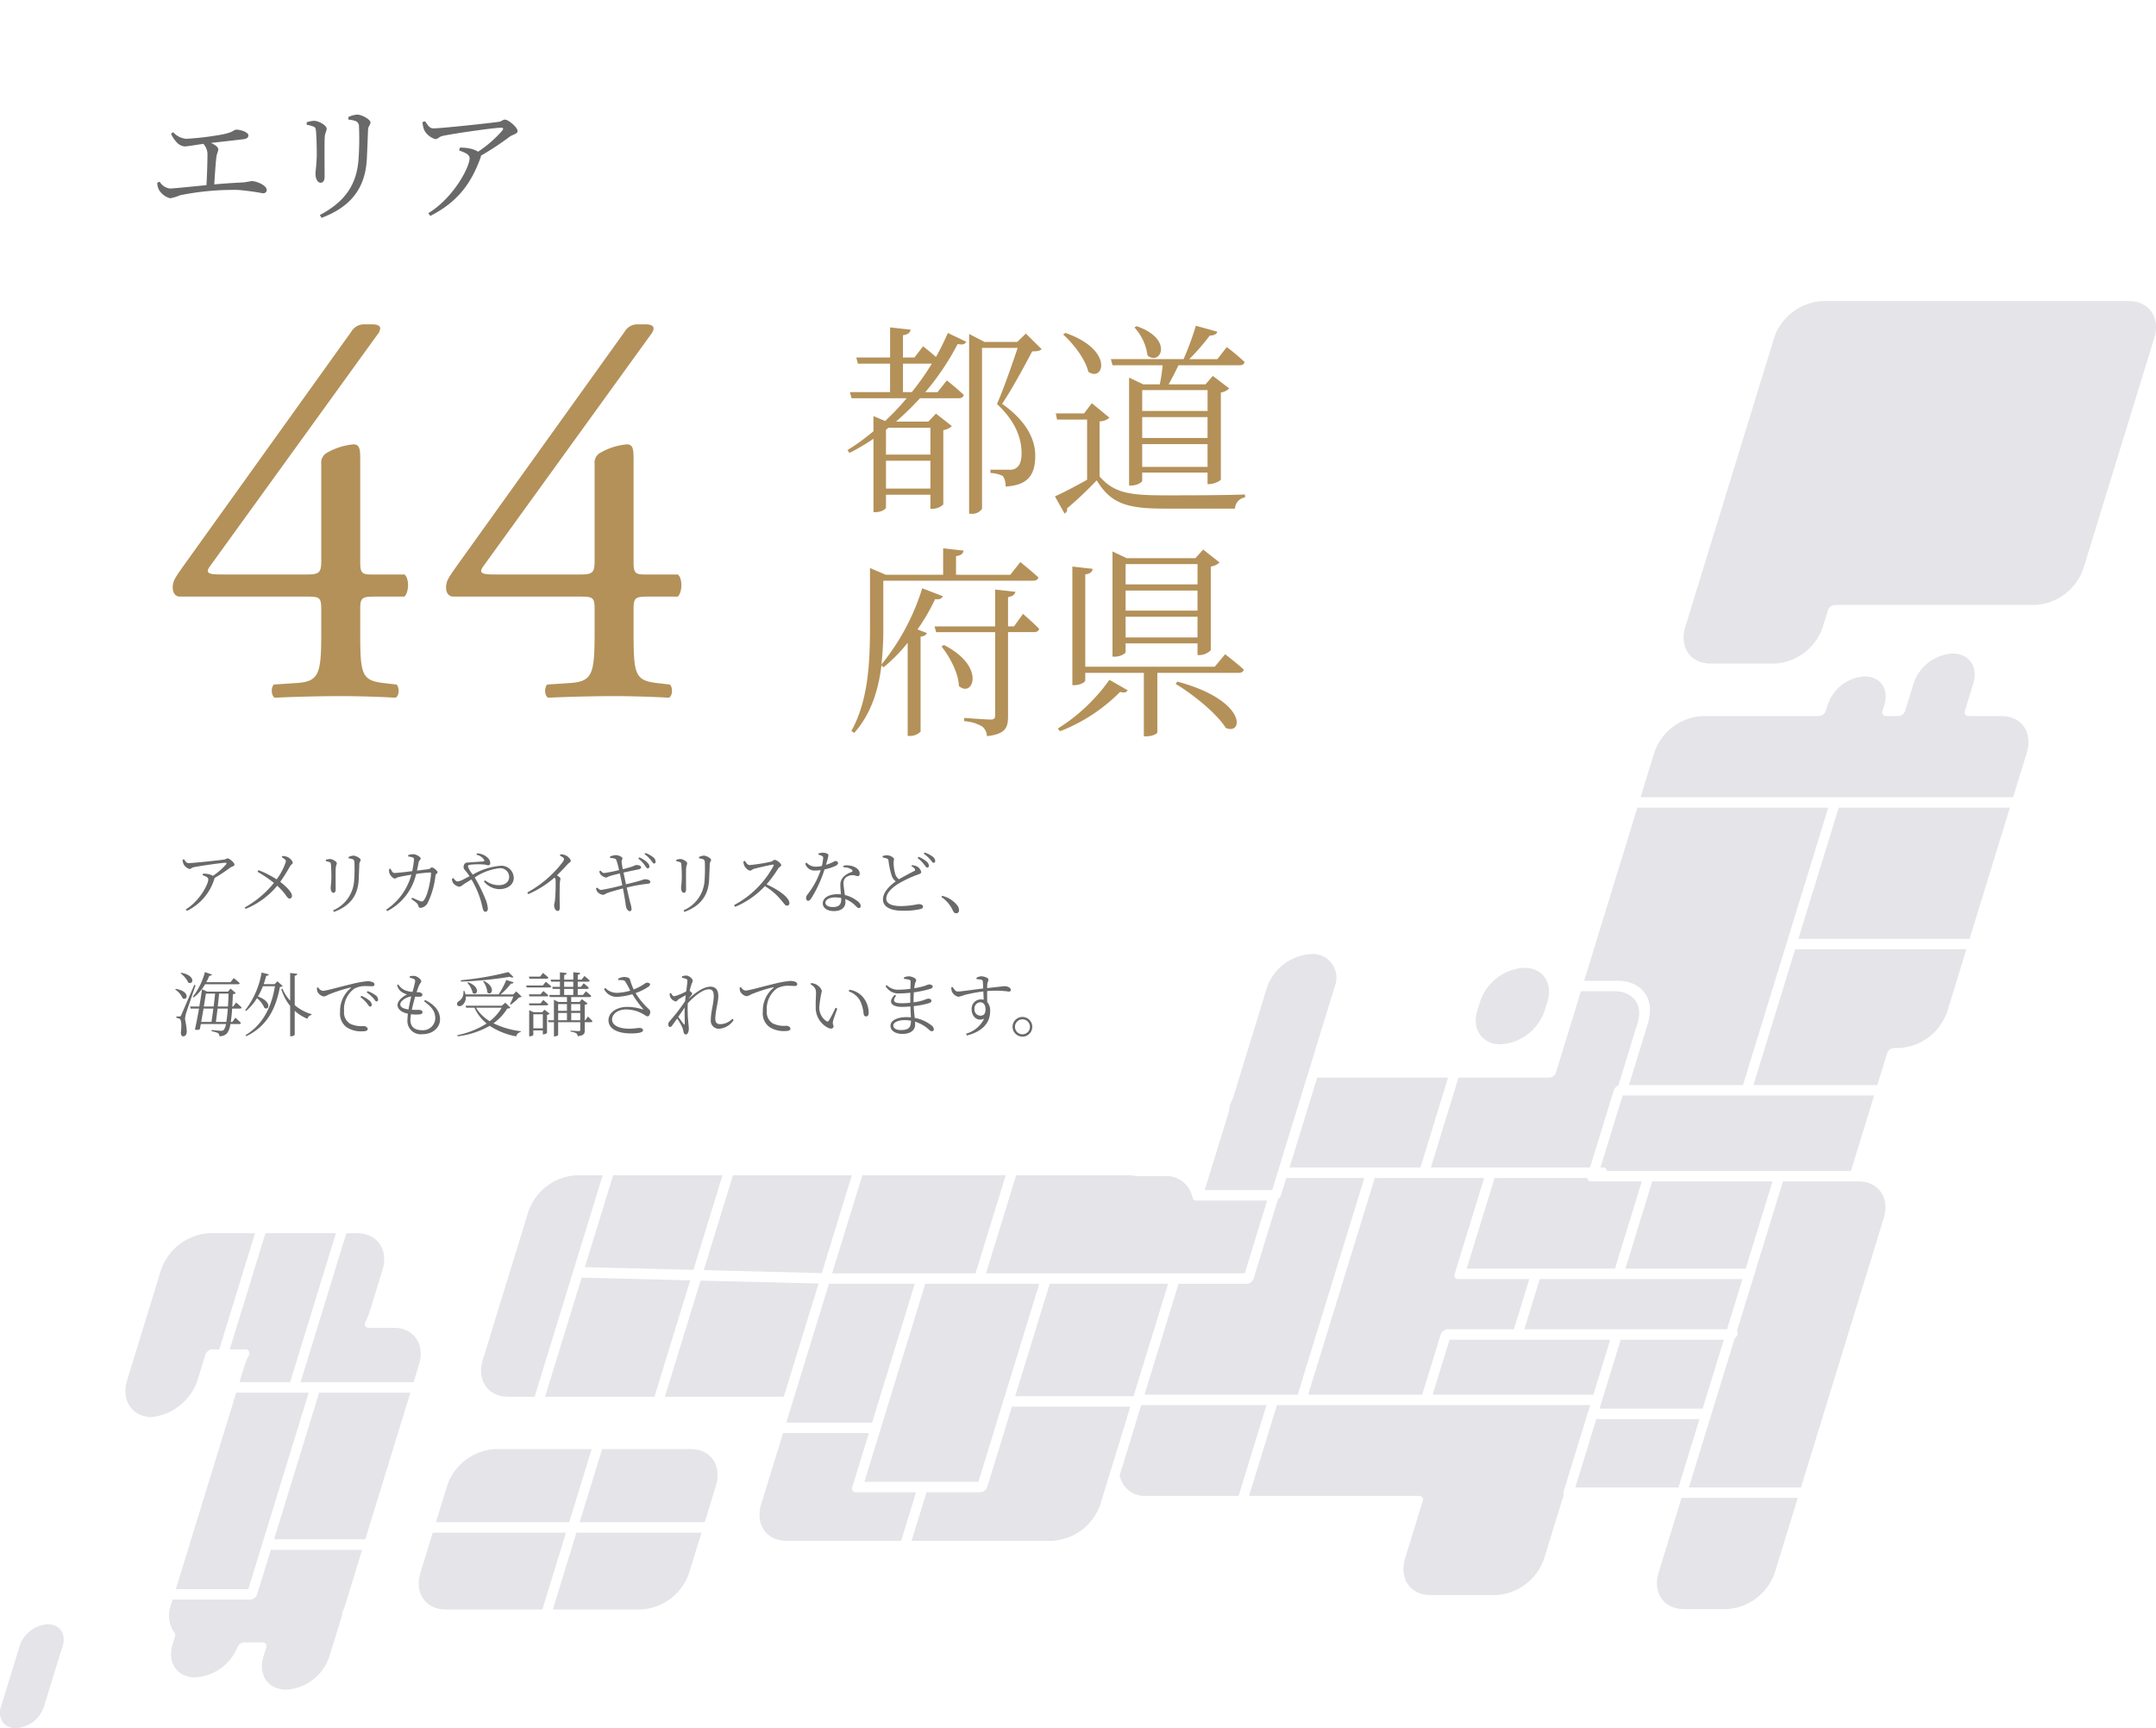 <svg xmlns="http://www.w3.org/2000/svg" xmlns:xlink="http://www.w3.org/1999/xlink" width="368.421" height="295.36" viewBox="0 0 368.421 295.36"><defs><clipPath id="a"><rect width="368.421" height="295.361" fill="none"/></clipPath></defs><g transform="translate(-868.906 -7948.055)"><g transform="translate(868.906 7948.055)"><g clip-path="url(#a)"><path d="M355.2,49.924H302.771a9.231,9.231,0,0,0-8.191,6.266l-15.187,49.418c-1.062,3.456.884,6.265,4.34,6.265H294.7a9.227,9.227,0,0,0,8.191-6.265l.881-2.868a1.316,1.316,0,0,1,1.17-.894h34.3a9.23,9.23,0,0,0,8.19-6.266L359.539,56.19c1.062-3.454-.885-6.266-4.34-6.266" transform="translate(8.593 1.537)" fill="#e4e4e9"/><path d="M211.494,199.184H199.386c-.029,0-.055-.006-.082-.008l-.044-.005a.665.665,0,0,1-.229-.076l-.027-.016a.581.581,0,0,1-.172-.16l0-.008a.628.628,0,0,1-.088-.228c0-.006-.005-.01-.006-.018a4.56,4.56,0,0,0-4.77-3.66h-4.736a.762.762,0,0,1-.17-.018,5.7,5.7,0,0,0-1.187-.123H168.611l-5.147,16.75h44.209Z" transform="translate(5.033 5.999)" fill="#e4e4e9"/><path d="M167.606,194.864h-24.5l-5.148,16.749h24.5Z" transform="translate(4.248 5.999)" fill="#e4e4e9"/><path d="M120.475,194.864H101.791l-4.825,15.7,18.542.465Z" transform="translate(2.985 5.999)" fill="#e4e4e9"/><path d="M115.16,212.3l-18.542-.464-6.254,20.349H109.05Z" transform="translate(2.782 6.522)" fill="#e4e4e9"/><path d="M258.59,178.22a1.317,1.317,0,0,1-1.17.895H241.932l-4.719,15.357h27.192l4.056-13.2a1.346,1.346,0,0,1,.782-.816l3.264-10.617c1.228-4-1.68-5.486-3.8-5.486h-5.856Z" transform="translate(7.303 5.06)" fill="#e4e4e9"/><path d="M203.7,185.571l-3.98,12.952h11.521l10.708-34.844a4.032,4.032,0,0,0-4.028-5.492,8.554,8.554,0,0,0-7.493,5.492l-5.91,19.23a1.193,1.193,0,0,1-.169.335,3.189,3.189,0,0,0-.409,1.275,9.2,9.2,0,0,1-.24,1.051" transform="translate(6.149 4.87)" fill="#e4e4e9"/><path d="M240.863,178.675H218.5L213.78,194.03h22.364Z" transform="translate(6.582 5.501)" fill="#e4e4e9"/><path d="M164.053,246.958a1.318,1.318,0,0,1-1.17.895h-9.209l-2.552,8.3h24.066a9.228,9.228,0,0,0,8.191-6.265l5.12-16.659H168.272Z" transform="translate(4.653 7.18)" fill="#e4e4e9"/><path d="M265.351,232.97H211.834l-4.766,15.509h29.054a.639.639,0,0,1,.62.9l-3.008,9.787c-1.061,3.454.885,6.265,4.341,6.265h11.231a9.231,9.231,0,0,0,8.191-6.265l3.334-10.849a.749.749,0,0,1-.025-.55Z" transform="translate(6.375 7.173)" fill="#e4e4e9"/><path d="M261.154,246.964h17.62l3.587-11.672h-17.62Z" transform="translate(8.041 7.244)" fill="#e4e4e9"/><path d="M185.621,244.968a4.319,4.319,0,0,0,4.525,3.511h15.792L210.7,232.97h-21.4Z" transform="translate(5.715 7.173)" fill="#e4e4e9"/><path d="M262.619,163.5h5.856c3.577,0,6.44,2.722,5.041,7.277l-3.239,10.538h19.482l14.566-47.4H271.712Z" transform="translate(8.086 4.123)" fill="#e4e4e9"/><path d="M152.3,212.85H137.642l-7.295,23.736H145.01Z" transform="translate(4.013 6.553)" fill="#e4e4e9"/><path d="M141.767,246.823l2.831-9.209H129.934L126.2,249.753c-1.061,3.455.885,6.265,4.341,6.265h19.565l2.55-8.3H142.387a.639.639,0,0,1-.621-.895" transform="translate(3.877 7.315)" fill="#e4e4e9"/><path d="M110.228,232.168H130.54l5.942-19.337-20.157-.5Z" transform="translate(3.394 6.537)" fill="#e4e4e9"/><path d="M237.505,231.514h27.459l2.881-9.377H240.387Z" transform="translate(7.312 6.839)" fill="#e4e4e9"/><path d="M143.3,246.69h19.482l10.4-33.841H153.7Z" transform="translate(4.412 6.553)" fill="#e4e4e9"/><path d="M252.7,220.656h34.639l2.637-8.579H255.337Z" transform="translate(7.78 6.529)" fill="#e4e4e9"/><path d="M269.464,210.785H290.01l4.581-14.909H274.046Z" transform="translate(8.296 6.03)" fill="#e4e4e9"/><path d="M274.977,261.095c-1.062,3.454.885,6.265,4.34,6.265h7.322a9.23,9.23,0,0,0,8.19-6.265l3.916-12.743H278.893Z" transform="translate(8.457 7.646)" fill="#e4e4e9"/><path d="M273.065,195.892h-8.677a.613.613,0,0,1-.658-.583H247.913L243.152,210.8h25.332Z" transform="translate(7.486 6.013)" fill="#e4e4e9"/><path d="M333.624,119.045h-5.616a.639.639,0,0,1-.621-.895l1.442-4.693c.865-2.813-.721-5.1-3.534-5.1a7.518,7.518,0,0,0-6.67,5.1l-1.442,4.693a1.316,1.316,0,0,1-1.17.895h-2.085a.639.639,0,0,1-.621-.895l.321-1.043c.82-2.67-.684-4.842-3.353-4.842a7.132,7.132,0,0,0-6.329,4.842l-.321,1.043a1.317,1.317,0,0,1-1.17.895H282.5a9.23,9.23,0,0,0-8.19,6.265l-2.337,7.6h63.655l2.336-7.6c1.062-3.454-.885-6.265-4.34-6.265" transform="translate(8.374 3.336)" fill="#e4e4e9"/><path d="M84.378,232.705H88.9l11.628-37.841H96.007a9.227,9.227,0,0,0-8.19,6.265L80.039,226.44c-1.062,3.454.885,6.265,4.34,6.265" transform="translate(2.455 5.999)" fill="#e4e4e9"/><path d="M290.684,180.593h21.167l1.669-5.428a1.316,1.316,0,0,1,1.17-.895h.923a9.228,9.228,0,0,0,8.191-6.265l3.262-10.616H297.815Z" transform="translate(8.95 4.846)" fill="#e4e4e9"/><path d="M312.083,181.637H269.111l-3.781,12.3h.435a.612.612,0,0,1,.657.583h41.7Z" transform="translate(8.169 5.592)" fill="#e4e4e9"/><path d="M298.136,156.322h29.251l6.886-22.406H305.021Z" transform="translate(9.179 4.123)" fill="#e4e4e9"/><path d="M168.293,232.066H188.52l5.905-19.216H174.2Z" transform="translate(5.182 6.553)" fill="#e4e4e9"/><path d="M265.167,233.907h17.62l3.617-11.771h-17.62Z" transform="translate(8.164 6.839)" fill="#e4e4e9"/><path d="M308.939,195.875H296.057l-7.848,25.539a.719.719,0,0,1,.071.636,1.3,1.3,0,0,1-.462.635l-7.834,25.492h19.147l14.148-46.037c1.062-3.454-.885-6.265-4.34-6.265" transform="translate(8.62 6.03)" fill="#e4e4e9"/><path d="M189.732,232.34h26.182l11.38-37.031H213.971l-.911,2.967a1.322,1.322,0,0,1-.515.671l-4.164,13.548a1.316,1.316,0,0,1-1.17.9H195.555Z" transform="translate(5.842 6.013)" fill="#e4e4e9"/><path d="M241.9,211.7l5.036-16.388H228.249l-11.38,37.031h19.482l3.156-10.273a1.319,1.319,0,0,1,1.171-.895h11.336l2.637-8.58H242.516a.638.638,0,0,1-.619-.895" transform="translate(6.677 6.013)" fill="#e4e4e9"/><path d="M116.677,211.074l20.157.505,5.136-16.715H121.659Z" transform="translate(3.592 5.999)" fill="#e4e4e9"/><path d="M248.9,173.534a8.477,8.477,0,0,0,7.523-5.754l.48-1.565c.975-3.173-.813-5.753-3.986-5.753a8.475,8.475,0,0,0-7.522,5.753l-.48,1.565c-.975,3.173.812,5.754,3.985,5.754" transform="translate(7.533 4.94)" fill="#e4e4e9"/><path d="M69.7,260.979c-1.062,3.454.885,6.265,4.34,6.265h16.5l4.032-13.121H71.81Z" transform="translate(2.137 7.824)" fill="#e4e4e9"/><path d="M74.188,246.523l-1.916,6.236H95.037l3.842-12.5h-16.5a9.23,9.23,0,0,0-8.191,6.265" transform="translate(2.225 7.397)" fill="#e4e4e9"/><path d="M115.04,240.258h-15.1l-3.842,12.5h21.369l1.916-6.236c1.062-3.454-.885-6.265-4.34-6.265" transform="translate(2.959 7.397)" fill="#e4e4e9"/><path d="M91.648,267.243h15.1a9.23,9.23,0,0,0,8.191-6.265l2.107-6.856H95.68Z" transform="translate(2.822 7.824)" fill="#e4e4e9"/><path d="M43.081,264.573a1.317,1.317,0,0,1-1.17.895H28.634l-.319,1.038a4.992,4.992,0,0,0,.636,4.617.712.712,0,0,1,.089.661l-.418,1.362c-.952,3.1.795,5.622,3.9,5.622a8.335,8.335,0,0,0,7.19-5.172,1.319,1.319,0,0,1,1.145-.824h3.155a.639.639,0,0,1,.621.9l-.481,1.564c-.952,3.1.795,5.623,3.9,5.623a8.285,8.285,0,0,0,7.352-5.623l2.04-6.638a5.908,5.908,0,0,0,.193-.88,1.014,1.014,0,0,1,.083-.275,7.6,7.6,0,0,0,.365-.931l2.934-9.546H45.421Z" transform="translate(0.863 7.911)" fill="#e4e4e9"/><path d="M41.309,225.433a7.888,7.888,0,0,0-.637,1.473l-.93,3.024H48.4L56.216,204.5c0-.009.008-.018.01-.027H44.185a.245.245,0,0,1-.005.027l-6.092,19.824H40.78a.634.634,0,0,1,.6.342.846.846,0,0,1-.07.765" transform="translate(1.173 6.295)" fill="#e4e4e9"/><path d="M45.436,255.972H61.022l7.7-25.066H53.139Z" transform="translate(1.399 7.109)" fill="#e4e4e9"/><path d="M65.73,220.641H61.469a.632.632,0,0,1-.6-.342.847.847,0,0,1,.069-.766,7.823,7.823,0,0,0,.637-1.472l2.25-7.32c1.062-3.455-.885-6.265-4.34-6.265H57.651l-.005.026L49.831,229.93H69.14l.93-3.024c1.062-3.454-.885-6.265-4.34-6.265" transform="translate(1.534 6.295)" fill="#e4e4e9"/><path d="M34.846,204.487a9.344,9.344,0,0,0-7.967,6.253l-5.813,18.914c-1.02,3.319.815,6.118,4.093,6.252a9.35,9.35,0,0,0,7.935-6.252l1.363-4.433a1.317,1.317,0,0,1,1.17-.895h1.2L42.923,204.5a.286.286,0,0,1,.01-.027H34.97a1,1,0,0,1-.124.012" transform="translate(0.64 6.295)" fill="#e4e4e9"/><path d="M29.15,264.481H41.532L51.85,230.907H39.469Z" transform="translate(0.898 7.109)" fill="#e4e4e9"/><path d="M8.17,269.3a5.4,5.4,0,0,0-4.8,3.668L.17,283.4c-.622,2.022.518,3.668,2.541,3.668A5.4,5.4,0,0,0,7.505,283.4l3.206-10.429c.622-2.022-.518-3.668-2.541-3.668" transform="translate(0 8.291)" fill="#e4e4e9"/></g></g><g transform="translate(893.954 7959.055)"><path d="M24.57-17.01c2.34,0,2.61.09,2.61,2.25v3.78c0,6.93-.27,8.46-4.05,8.73l-4.05.27c-.54.54-.45,1.98.18,2.25C23.22.09,27.27,0,30.51,0c2.79,0,6.12.09,9.36.27.63-.27.72-1.71.18-2.25l-2.34-.27c-3.69-.45-3.87-1.62-3.87-8.73v-4.05c0-1.89.45-1.98,2.7-1.98H41.4c.81-.81.81-3.15,0-3.78H35.64c-1.53,0-1.8-.36-1.8-2.07V-40.23c0-1.8,0-2.88-1.26-2.79a11.1,11.1,0,0,0-4.59,1.53,1.911,1.911,0,0,0-.81,1.8v16.56c0,2.07-.36,2.34-2.52,2.34H10.71c-2.34,0-3.6,0-2.52-1.44l28.62-39.6a1.9,1.9,0,0,0,.45-.99c0-.45-.45-.72-1.35-.72H34.38a2.5,2.5,0,0,0-2.07,1.26L3.42-21.96c-1.26,1.8-1.62,2.34-1.62,3.42,0,.9.45,1.53,1.26,1.53Zm46.71,0c2.34,0,2.61.09,2.61,2.25v3.78c0,6.93-.27,8.46-4.05,8.73l-4.05.27c-.54.54-.45,1.98.18,2.25C69.93.09,73.98,0,77.22,0c2.79,0,6.12.09,9.36.27.63-.27.72-1.71.18-2.25l-2.34-.27c-3.69-.45-3.87-1.62-3.87-8.73v-4.05c0-1.89.45-1.98,2.7-1.98h4.86c.81-.81.81-3.15,0-3.78H82.35c-1.53,0-1.8-.36-1.8-2.07V-40.23c0-1.8,0-2.88-1.26-2.79a11.1,11.1,0,0,0-4.59,1.53,1.911,1.911,0,0,0-.81,1.8v16.56c0,2.07-.36,2.34-2.52,2.34H57.42c-2.34,0-3.6,0-2.52-1.44l28.62-39.6a1.9,1.9,0,0,0,.45-.99c0-.45-.45-.72-1.35-.72H81.09a2.5,2.5,0,0,0-2.07,1.26L50.13-21.96c-1.26,1.8-1.62,2.34-1.62,3.42,0,.9.45,1.53,1.26,1.53Z" transform="translate(2.669 107.972)" fill="#b49159"/><path d="M10.325-18.06v-4.865H15.26a43.921,43.921,0,0,1-3.43,4.865Zm4.69,6.09v4.585H7.42V-11.62l.42-.35ZM7.42-1.575v-4.76h7.595v4.76Zm4.865-22.4h-1.96V-27.79c.875-.1,1.225-.455,1.3-.945l-3.5-.385v5.145H2.345l.28,1.05H8.12v4.865H1.26l.28,1.05h9.415A42.461,42.461,0,0,1,7.28-13.125l-2-.84v2.59A35.848,35.848,0,0,1,.84-8.155l.35.49A39.331,39.331,0,0,0,5.285-10.08V2.45h.35c1.085,0,1.785-.56,1.785-.77V-.525h7.595V1.89h.35a2.98,2.98,0,0,0,1.855-.735V-11.55a3.014,3.014,0,0,0,1.47-.7l-2.73-2.135-1.3,1.365H9.135a49.173,49.173,0,0,0,4.095-3.99h6.58c.49,0,.805-.175.91-.56a37.212,37.212,0,0,0-2.905-2.485l-1.575,2h-2.1a44,44,0,0,0,5.53-8.225c.875.175,1.225.035,1.47-.385l-3.15-1.505a40.358,40.358,0,0,1-2.03,4.1c-1.015-.91-2.2-1.82-2.2-1.82Zm19.04-4.095-1.47,1.435h-5.6L21.63-28V2.73h.315a2.047,2.047,0,0,0,1.89-.84V-25.62h6.09c-.98,2.94-2.52,7.315-3.535,9.59,3.08,2.87,4.2,5.74,4.2,8.4,0,1.435-.35,2.24-1.05,2.625a1.836,1.836,0,0,1-.98.21H25.27v.56A4.9,4.9,0,0,1,27.4-3.71a2.882,2.882,0,0,1,.455,1.785c3.71-.21,5.075-1.855,5.075-5.285,0-2.8-1.54-5.95-5.67-8.855,1.575-2.275,3.92-6.615,5.145-8.96.84,0,1.33-.07,1.61-.385Zm18.55-1.05a8.826,8.826,0,0,1,2.24,4.8c2.24,1.855,4.515-2.835-1.855-5.005Zm12.5,10.71v3.57H51.205v-3.57ZM51.205-5.285V-9.17H62.37v3.885Zm0-8.505H62.37v3.57H51.205Zm3.5-8.855c-.105,1.015-.28,2.24-.49,3.255H51.38l-2.415-1.155V-2.1h.385c.98,0,1.855-.56,1.855-.805v-1.4H62.37v1.96h.315c.77,0,1.925-.525,1.96-.805V-17.99a2.607,2.607,0,0,0,1.435-.7l-2.8-2.135L62.02-19.39h-6.3c.56-.98,1.19-2.2,1.68-3.255H67.83c.49,0,.77-.175.875-.56A34.8,34.8,0,0,0,65.66-25.76l-1.61,2.065h-4.8a38.186,38.186,0,0,0,3.5-4.025c.735,0,1.19-.28,1.3-.665L60.375-29.4a49.178,49.178,0,0,1-2.1,5.7H45.85l.28,1.05ZM37.695-27.9c1.75,1.54,3.815,4.235,4.305,6.37,2.625,1.82,4.445-3.745-3.92-6.65Zm6.23,14.84a2.55,2.55,0,0,0,1.68-.63L42.6-16.17l-1.33,1.75h-4.83l.21,1.05H41.79V-3.08c-2,1.12-4.13,2.24-5.5,2.835l1.645,2.94a.756.756,0,0,0,.42-.875,63.138,63.138,0,0,0,5.075-4.8c2.45,4.025,5.25,4.83,11.585,4.83H67.06A2.027,2.027,0,0,1,68.775-.07V-.56c-4.165.14-9.66.14-13.79.14-5.985,0-8.61-.42-11.06-3.22Z" transform="translate(118.928 74.075)" fill="#b49159"/><path d="M13.615-22.54A38.737,38.737,0,0,1,6.65-9.52a56.914,56.914,0,0,0,.315-6.72v-7.595H32.55c.49,0,.84-.175.91-.56-1.155-1.085-3.08-2.625-3.08-2.625l-1.715,2.17H19.39v-3.185c.875-.105,1.225-.455,1.3-.945l-3.5-.385v4.515h-9.8L4.69-26v9.765c0,6.09-.21,12.7-3.185,18.095L2,2.17C4.935-1.12,6.16-5.32,6.65-9.38L7-9.03a27.583,27.583,0,0,0,4.13-4.2V2.695h.42a2.569,2.569,0,0,0,1.785-.735V-14.28c.63-.07.945-.28,1.085-.6l-1.61-.63a34.3,34.3,0,0,0,3.01-5.18c.805.105,1.12-.1,1.33-.49Zm3.29,9.94c1.4,1.75,2.9,4.515,2.975,6.755,2.345,2.135,4.76-3.29-2.555-7ZM29.3-16.03H28.28v-5c.84-.14,1.155-.455,1.26-.91l-3.465-.385v6.3H15.715l.28.98h10.08V-.84c0,.56-.175.735-.84.735-.7,0-4.445-.28-4.445-.28v.56a6.811,6.811,0,0,1,3.08.91,2.257,2.257,0,0,1,.805,1.645c3.22-.35,3.605-1.5,3.605-3.395V-15.05h4.445c.49,0,.77-.175.875-.56-1.015-1.05-2.765-2.555-2.765-2.555Zm31.36-10.64V-23.2H48.37V-26.67ZM48.37-18.725v-3.43H60.655v3.43Zm0,4.585v-3.535H60.655v3.535Zm0,1.015H60.655v2H61a2.741,2.741,0,0,0,1.925-.84V-26.25a2.87,2.87,0,0,0,1.5-.7l-2.8-2.205-1.33,1.47H48.545L46.13-28.84v17.99h.385c.945,0,1.855-.525,1.855-.8ZM37.17,1.89A29.325,29.325,0,0,0,47.425-4.83c.77.21,1.085.07,1.3-.28L45.6-6.895a30.708,30.708,0,0,1-8.82,8.33ZM56.91-6.2c2.94,1.75,7.07,5.075,8.575,7.525,3.045,1.33,3.675-4.725-8.26-7.91ZM63.6-9.135H41.475V-24.92c.91-.1,1.19-.455,1.26-.945L39.27-26.25V-5.985h.385c.875,0,1.82-.49,1.82-.8v-1.3h10.01V2.765h.35c1.19,0,1.96-.49,1.96-.665V-8.085h13.86c.49,0,.84-.175.91-.56C67.34-9.765,65.38-11.27,65.38-11.27Z" transform="translate(118.928 112.081)" fill="#b49159"/><path d="M1.716-8.256a2.539,2.539,0,0,0,.156.732A1.7,1.7,0,0,0,2.9-6.672c.288,0,.3-.216.768-.312C5.016-7.248,8.424-7.728,9-7.728c.252,0,.3.048.144.276A11.166,11.166,0,0,1,6.9-5.5a2.436,2.436,0,0,0-.936-.324A3.471,3.471,0,0,0,5.2-5.868l-.06.264c.528.18.972.36.972.72,0,.816-1.476,3.672-3.852,5.124l.192.252a8.974,8.974,0,0,0,4.68-5.424.6.6,0,0,0,.036-.192A26.517,26.517,0,0,0,9.84-6.888c.264-.2.744-.252.744-.528,0-.336-.852-1.068-1.176-1.068-.2,0-.312.168-.564.2-.7.108-5.352.612-6.12.612-.348,0-.516-.3-.756-.66Zm16.956-.42c.432.252.7.42.7.744A10.441,10.441,0,0,1,17.784-4.9a16.826,16.826,0,0,0-3.1-1.572l-.168.276a20.759,20.759,0,0,1,2.808,1.908,17.162,17.162,0,0,1-4.992,4.2l.156.24a13.684,13.684,0,0,0,5.4-3.96C19.452-2.412,19.524-1.62,20-1.62c.276,0,.408-.216.408-.492C20.4-2.736,19.284-3.8,18.4-4.476c.744-1.008,1.416-2.22,1.656-2.616.2-.372.48-.408.48-.636,0-.312-.42-.756-.84-.972a2.371,2.371,0,0,0-.936-.192ZM31.812-4.86c.036-.744.084-1.956.108-2.664.024-.384.228-.456.228-.708s-.792-.72-1.248-.72a2.339,2.339,0,0,0-.816.228l.012.24a2.41,2.41,0,0,1,.72.156.536.536,0,0,1,.264.492,27.4,27.4,0,0,1-.036,2.94,5.948,5.948,0,0,1-3.612,5.3l.156.264C30.3-.348,31.68-2.076,31.812-4.86Zm-4.98-2.976c.2.084.216.18.24.468.048.444.072,1.62.072,2.172-.024.984-.12,1.452-.12,1.776,0,.444.2.816.468.816.216,0,.384-.144.384-.6,0-.492-.024-3.132.012-3.648.036-.444.18-.564.18-.792,0-.3-.732-.732-1.176-.732a2.626,2.626,0,0,0-.684.132V-8A2.6,2.6,0,0,1,26.832-7.836Zm13.44-.972a4.4,4.4,0,0,1,.768.168c.18.072.216.156.216.384a14.853,14.853,0,0,1-.3,1.956c-1.32.168-2.64.312-3.036.312-.324,0-.5-.408-.672-.732l-.24.06a1.79,1.79,0,0,0,.072.756c.1.276.576.864.888.864.24,0,.312-.168.684-.252.336-.084,1.392-.276,2.16-.408A10.43,10.43,0,0,1,36.5.288l.192.24A9.52,9.52,0,0,0,41.628-5.82a20.984,20.984,0,0,1,2.4-.252c.1,0,.144.048.144.132,0,.768-.48,3.7-1.248,4.644-.168.2-.288.216-.612.12-.24-.084-.852-.36-1.356-.588l-.144.228c.684.5,1.068.708,1.188,1.152.072.252.168.36.372.36a1.559,1.559,0,0,0,1.26-.912,14.1,14.1,0,0,0,1.3-4.62c.048-.336.348-.3.348-.564s-.708-.816-.96-.816c-.192,0-.288.264-.612.3-.4.048-1.128.144-1.944.24.12-.492.216-1.032.276-1.344.084-.456.36-.456.36-.72,0-.3-.8-.732-1.26-.744a3.822,3.822,0,0,0-.864.144ZM51.936-9.1a2.009,2.009,0,0,1,1.3.852c.084.192.036.276-.132.288-.348.036-1.344.084-2.34.168-.372.024-.864-.048-1,.564-.12.468.132.66.348.924a7.039,7.039,0,0,1,.636.876l-1.008.516a2.772,2.772,0,0,1-1.032.372c-.276,0-.528-.312-.708-.576L47.748-5a1.3,1.3,0,0,0,.168.672,1.625,1.625,0,0,0,1.056.684c.336,0,.492-.252,1.08-.612.336-.2.684-.42,1.032-.624A16.261,16.261,0,0,1,52.6-1.5c.24.78.36,1.452.444,1.7.1.324.228.444.42.444.264,0,.42-.24.42-.576a5.506,5.506,0,0,0-.408-1.584A27.734,27.734,0,0,0,51.636-5.22,9.477,9.477,0,0,1,55.86-6.8a1.516,1.516,0,0,1,1.668,1.452c0,.9-.72,1.44-1.752,1.44a3.64,3.64,0,0,1-2.352-.828l-.216.192a3.489,3.489,0,0,0,2.6,1.32c1.344,0,2.5-.672,2.5-1.968a2.12,2.12,0,0,0-2.4-2.016,11.208,11.208,0,0,0-4.6,1.5,5.134,5.134,0,0,1-.828-1.368c0-.24.144-.288.5-.336a12.9,12.9,0,0,1,2.244-.024c.324.024.528.132.732.132s.336-.12.336-.4a1.357,1.357,0,0,0-.4-.852,2.806,2.806,0,0,0-1.86-.792Zm14.256.144c.5.252.708.42.708.612a1.449,1.449,0,0,1-.324.612,19.076,19.076,0,0,1-5.952,5.076l.156.288a16.89,16.89,0,0,0,4.5-2.844.828.828,0,0,1,.18.528,30.513,30.513,0,0,1-.108,3.36c-.048.4-.144.636-.144.852,0,.4.2.972.6.972.252,0,.36-.144.36-.588,0-.72-.06-2.556.024-4.3A5.3,5.3,0,0,1,66.3-5c0-.168-.276-.372-.612-.588.792-.756,1.38-1.4,1.824-1.9.324-.36.54-.336.54-.564,0-.312-.528-.84-1-1a2.133,2.133,0,0,0-.78-.132Zm13.4.5a5.57,5.57,0,0,1,1.068,1.092c.216.312.336.576.528.588a.283.283,0,0,0,.3-.3c.012-.24-.108-.444-.4-.732a4.182,4.182,0,0,0-1.332-.852Zm-4.812-.108c.42.072.9.048,1.032.3A11.6,11.6,0,0,1,76.3-6.48a25.5,25.5,0,0,1-2.532.5c-.276,0-.444-.216-.636-.408l-.2.1a1.132,1.132,0,0,0,.192.528,1.661,1.661,0,0,0,.936.552c.216,0,.288-.132.624-.24.468-.144,1.1-.312,1.752-.456.108.468.264,1.236.42,2.016a37.019,37.019,0,0,1-3.624.8c-.18,0-.36-.12-.672-.4l-.2.132a1.674,1.674,0,0,0,.228.576,1.617,1.617,0,0,0,.948.528c.264,0,.384-.18.828-.336.636-.228,1.752-.54,2.6-.756.12.6.216,1.164.288,1.584.12.672.2,1.416.264,1.62.072.312.348.684.6.684s.324-.192.324-.372A5.12,5.12,0,0,0,78.2-.948c-.12-.468-.336-1.416-.588-2.544a25.04,25.04,0,0,1,3.648-.66c.312-.024.384-.18.384-.336,0-.264-.492-.456-1.032-.42-.108.012-.168.072-.5.168-.408.132-1.68.468-2.628.684-.132-.636-.276-1.32-.42-2,.732-.168,1.872-.408,2.532-.54.3-.06.48-.168.48-.372,0-.288-.552-.4-.9-.372-.108.012-.3.144-.8.312-.432.132-.912.264-1.428.4-.1-.5-.156-.8-.2-1.188s.144-.456.132-.684c-.012-.252-.672-.54-1.188-.54a3.571,3.571,0,0,0-.936.24Zm5.868-.66A5.527,5.527,0,0,1,81.72-8.2c.252.3.36.588.552.6.168,0,.276-.1.276-.3a1.022,1.022,0,0,0-.4-.768,4.816,4.816,0,0,0-1.344-.744ZM91.692-4.86c.036-.744.084-1.956.108-2.664.024-.384.228-.456.228-.708s-.792-.72-1.248-.72a2.339,2.339,0,0,0-.816.228l.012.24a2.41,2.41,0,0,1,.72.156.536.536,0,0,1,.264.492,27.4,27.4,0,0,1-.036,2.94,5.948,5.948,0,0,1-3.612,5.3l.156.264C90.18-.348,91.56-2.076,91.692-4.86Zm-4.98-2.976c.2.084.216.18.24.468.048.444.072,1.62.072,2.172C87-4.212,86.9-3.744,86.9-3.42c0,.444.2.816.468.816.216,0,.384-.144.384-.6,0-.492-.024-3.132.012-3.648.036-.444.18-.564.18-.792,0-.3-.732-.732-1.176-.732a2.626,2.626,0,0,0-.684.132V-8A2.6,2.6,0,0,1,86.712-7.836Zm10.836-.12a2.048,2.048,0,0,0,.168.732c.144.312.624.828.972.828.288,0,.336-.216.708-.312.66-.168,2.328-.576,3.18-.708.132-.012.2.012.144.168A16.28,16.28,0,0,1,95.952-.5l.18.3a14.6,14.6,0,0,0,5.088-3.54A10.662,10.662,0,0,1,103.872-1.5c.636.72.8,1.1,1.128,1.1a.4.4,0,0,0,.408-.444c0-1-1.968-2.328-3.9-3.2A20.1,20.1,0,0,0,103.5-6.768c.156-.24.516-.336.516-.576,0-.264-.78-.888-1.14-.888-.168,0-.312.228-.564.3a27.994,27.994,0,0,1-3.684.588c-.4,0-.624-.432-.828-.72ZM110.364-9.12a3.478,3.478,0,0,1,.564.192c.2.084.264.18.252.432a9.977,9.977,0,0,1-.216,1.3,4.557,4.557,0,0,1-1.02.132,2.06,2.06,0,0,1-1.608-.7l-.216.168a1.619,1.619,0,0,0,1.692,1.188,6.549,6.549,0,0,0,.948-.072,14.056,14.056,0,0,1-2.28,4.2.91.91,0,0,0-.216.576c0,.216.108.468.348.468s.372-.192.54-.432A21.516,21.516,0,0,0,111.42-6.6a8.34,8.34,0,0,0,1.9-.612c.132-.072.408-.24.408-.456a.409.409,0,0,0-.444-.36c-.228,0-.468.288-1.62.648.444-1.536.492-1.752.288-1.872a1.784,1.784,0,0,0-.876-.2,2.252,2.252,0,0,0-.708.144Zm3.9,7.668c0,.708-.264,1.284-1.416,1.284-.876,0-1.284-.336-1.284-.756s.576-.888,1.668-.888a5.586,5.586,0,0,1,1.032.1Zm.384-5.5a2.316,2.316,0,0,1,1.38.36c.2.156.252.312,0,.444a3.769,3.769,0,0,0-1.332.768,1.944,1.944,0,0,0-.576,1.5c0,.468.06,1.008.1,1.536-.168-.012-.348-.024-.54-.024-1.6,0-2.568.672-2.568,1.584,0,.7.672,1.308,1.92,1.308,1.224,0,1.956-.576,1.956-1.572,0-.144-.012-.3-.024-.48a4.792,4.792,0,0,1,1.692,1.092c.264.24.408.444.636.444.192,0,.3-.144.3-.384,0-.3-.252-.636-.828-1.008a5.55,5.55,0,0,0-1.872-.84c-.1-.72-.216-1.476-.228-1.836a1.4,1.4,0,0,1,.3-1.08,1.853,1.853,0,0,1,1.116-.468c.516-.036.72.156,1,.156.228,0,.348-.156.348-.432,0-.48-.372-.948-1.1-1.224a3.4,3.4,0,0,0-1.656-.144Zm11.6-.192a1.3,1.3,0,0,1,.612.5c.084.156.036.24-.156.336-.444.24-1.68.864-2.568,1.392a1.707,1.707,0,0,1-.66-.984,7.611,7.611,0,0,1-.264-1.824,6.108,6.108,0,0,1,.084-.624c-.012-.276-.648-.66-1.188-.66a2.8,2.8,0,0,0-.768.12l.012.252a4.754,4.754,0,0,1,.66.156.425.425,0,0,1,.336.4,13.864,13.864,0,0,0,.528,2.508,2.081,2.081,0,0,0,.708,1.02c-.792.564-2.184,1.728-2.184,3.084,0,1.248,1.26,1.932,3.36,1.932a12.58,12.58,0,0,0,3.06-.288c.24-.072.432-.216.432-.372,0-.36-.372-.468-.792-.468a17,17,0,0,1-2.952.336c-1.872,0-2.544-.564-2.544-1.272,0-1.116,1.32-2.124,2.28-2.676a19.777,19.777,0,0,1,2.928-1.368c.48-.168.768-.264.768-.5a1.42,1.42,0,0,0-.732-.96,2.665,2.665,0,0,0-.852-.228Zm1.068-1.392a5.662,5.662,0,0,1,1.08,1.056c.252.3.372.564.552.564a.275.275,0,0,0,.3-.312,1.021,1.021,0,0,0-.408-.72,4.574,4.574,0,0,0-1.356-.8Zm1.056-.744a5.65,5.65,0,0,1,1.08.972c.276.276.4.576.576.576a.285.285,0,0,0,.3-.324.986.986,0,0,0-.444-.732,4.612,4.612,0,0,0-1.368-.7Zm3.012,7.4a5.547,5.547,0,0,1,1.944,2.28c.168.36.324.5.576.5a.48.48,0,0,0,.492-.54,1.321,1.321,0,0,0-.288-.8,4.7,4.7,0,0,0-2.592-1.644ZM3.624,15.288a8.24,8.24,0,0,0,1.944-2.256h5.6c.168,0,.276-.06.312-.192-.384-.36-1.02-.864-1.02-.864l-.552.7H5.772c.18-.348.36-.708.516-1.092.24.012.4-.072.444-.216l-1.2-.42a11.609,11.609,0,0,1-2.064,4.212ZM1.38,11.172a4.15,4.15,0,0,1,1.308,1.56c.84.492,1.368-1.188-1.188-1.668Zm-.924,2.76a3.317,3.317,0,0,1,1.272,1.5c.828.492,1.356-1.2-1.164-1.608Zm3.252-.792c-2.028,4.728-2.028,4.728-2.22,5.148-.108.24-.144.24-.3.24H.66v.264a1.068,1.068,0,0,1,.588.18c.276.18.324,1.128.168,2.364.036.372.156.6.372.6.4,0,.624-.312.648-.828a12.893,12.893,0,0,0-.3-2.088,3.892,3.892,0,0,1,.18-1.032c.168-.564,1.128-3.324,1.62-4.788Zm3.7,6.324c.084-.624.192-1.44.288-2.28H9.444a21.2,21.2,0,0,1-.252,2.28Zm-.432-2.28c-.108.828-.228,1.644-.324,2.28H4.9c.132-.732.264-1.524.4-2.28Zm.3-2.556c-.06.636-.156,1.416-.252,2.208H5.352c.132-.84.252-1.62.348-2.208Zm2.3,0c-.024.8-.06,1.536-.108,2.208H7.728c.084-.78.168-1.56.228-2.208Zm1.92,2.556c.168,0,.276-.06.312-.192-.36-.36-.936-.84-.936-.84l-.516.684h-.144c.036-.636.072-1.344.1-2.112a.726.726,0,0,0,.492-.192l-.888-.756-.444.516H5.916l-.876-.42c-.108.768-.264,1.824-.468,2.964H2.988l.1.348h1.44c-.216,1.236-.468,2.532-.7,3.576a1.052,1.052,0,0,0,.828-.036q.09-.414.18-.9h4.3a2.118,2.118,0,0,1-.384,1,.571.571,0,0,1-.468.156c-.264,0-1.092-.084-1.6-.132v.228a3.242,3.242,0,0,1,1.1.312A.619.619,0,0,1,8,21.912a1.736,1.736,0,0,0,1.32-.5,3.449,3.449,0,0,0,.564-1.584h1.5c.156,0,.276-.06.3-.192-.336-.36-.948-.888-.948-.888l-.516.72H9.948c.1-.624.18-1.38.24-2.28Zm6.432-4.668-.48.492H15.576c.156-.456.3-.924.432-1.416.276,0,.408-.108.456-.252l-1.248-.312a14.337,14.337,0,0,1-2.808,6.444l.156.12a8.66,8.66,0,0,0,1.872-2.2,4.487,4.487,0,0,1,1.26,1.68c.816.516,1.344-1.08-1.1-1.944a11.987,11.987,0,0,0,.84-1.764H17.5c-.552,3.4-1.968,6.516-5.028,8.364l.132.18C16.368,20.1,17.7,16.9,18.348,13.5c.252-.024.372-.06.468-.168Zm2.952-.948c.312-.036.408-.156.444-.324L20.1,11.1v4.74a7.2,7.2,0,0,1-1.32-2.064l-.2.1A8.84,8.84,0,0,0,20.1,16.74v5.184h.156c.288,0,.624-.168.624-.288V17.568a7.307,7.307,0,0,0,2.184,1.368.854.854,0,0,1,.684-.66l.024-.132A7.763,7.763,0,0,1,20.88,16.6Zm3.792,2.064a2.944,2.944,0,0,0,.048.552,1.489,1.489,0,0,0,1.152.936,2.015,2.015,0,0,0,.732-.3A25.342,25.342,0,0,1,30.372,13.6c.132-.036.144.036.06.108a5.029,5.029,0,0,0-1.8,4.068A2.864,2.864,0,0,0,29.784,20.4a4.562,4.562,0,0,0,2.7.672c.54,0,.864-.108.864-.4s-.4-.5-.684-.5a4.52,4.52,0,0,1-2.328-.4,2.247,2.247,0,0,1-1.02-2.148,4.3,4.3,0,0,1,1.74-3.84,4.028,4.028,0,0,1,2.016-.444c.444,0,.8.036,1.032.036.264,0,.408-.144.408-.312s-.1-.3-.36-.42a2.443,2.443,0,0,0-.852-.132,16.2,16.2,0,0,0-2.724.492c-1.98.456-4.3,1.152-4.92,1.152a1.07,1.07,0,0,1-.756-.6Zm8.5.792a6.069,6.069,0,0,1,1.116.96c.252.3.372.576.564.576s.276-.108.276-.312a.952.952,0,0,0-.444-.744,4.818,4.818,0,0,0-1.356-.7Zm-1.068.792a6.789,6.789,0,0,1,1.1,1.044c.24.312.372.588.552.588a.278.278,0,0,0,.288-.312,1,1,0,0,0-.408-.72,4.561,4.561,0,0,0-1.368-.8Zm6.816,1.236c0-.576,1.068-1.272,1.872-1.332-.144.6-.336,1.428-.468,2.22C39.192,17.184,38.916,16.812,38.916,16.452Zm4.056-.516c1.116.828,1.92,1.584,1.92,2.9a2.1,2.1,0,0,1-2.34,2.04c-1.128,0-1.908-.552-1.908-1.752a6.437,6.437,0,0,1,.1-.972,7.01,7.01,0,0,0,1.38.036c.444-.036.588-.168.588-.372,0-.24-.192-.372-.48-.4-.252-.024-.744.012-1.344-.024.168-.8.4-1.656.576-2.256a6.079,6.079,0,0,0,.768.024c.3-.012.456-.12.456-.312s-.156-.408-.54-.444c-.144-.012-.288-.024-.444-.024a10.592,10.592,0,0,1,.48-1.272c.144-.3.312-.372.312-.6,0-.324-.72-.912-1.284-.912a5.5,5.5,0,0,0-.66.048l-.012.276a2.532,2.532,0,0,1,.636.18c.216.1.3.168.276.468a16.132,16.132,0,0,1-.456,1.764,4.253,4.253,0,0,1-1.332-.3,2.608,2.608,0,0,1-1.092-.984l-.2.12a1.91,1.91,0,0,0,.828,1.212,3.1,3.1,0,0,0,.876.384c-.912.456-1.632,1.152-1.632,1.812,0,.7.648,1.248,1.776,1.488a9.055,9.055,0,0,0-.084,1.056,2.271,2.271,0,0,0,2.5,2.448c2.088,0,3.072-1.356,3.072-2.508,0-1.308-.7-2.412-2.556-3.336Zm14.412-4.992a51.3,51.3,0,0,1-8.136,1.4l.048.228a65.469,65.469,0,0,0,8.316-.816c.3.144.528.144.648.036Zm-4.32,1.584a3.836,3.836,0,0,1,.732,1.908c.72.66,1.548-.924-.6-1.98Zm-2.7.24a3.835,3.835,0,0,1,.924,1.74c.744.612,1.476-.972-.78-1.824Zm7.872,2.352a11,11,0,0,1-.576,1.3l.156.084a9.972,9.972,0,0,0,1.4-1.224.747.747,0,0,0,.444-.132l-.936-.9-.5.516h-2.16a11.823,11.823,0,0,0,1.752-1.848c.264.024.42-.072.468-.216l-1.26-.4a14.67,14.67,0,0,1-1.3,2.46H50.052a4.168,4.168,0,0,0-.156-.576l-.2.012a1.741,1.741,0,0,1-.756,1.716.523.523,0,0,0-.3.636c.12.288.54.288.84.084A1.631,1.631,0,0,0,50.1,15.12Zm-2,1.92a7.68,7.68,0,0,1-2.028,2.3,6.625,6.625,0,0,1-2.34-2.3Zm.624-.864-.588.516h-6.2l.108.348h1.416a7.252,7.252,0,0,0,2.076,2.7,14.873,14.873,0,0,1-5.016,1.992l.072.192a14.614,14.614,0,0,0,5.472-1.788,12.172,12.172,0,0,0,4.524,1.8.975.975,0,0,1,.768-.744l.024-.132A14.937,14.937,0,0,1,54.84,19.7a8.745,8.745,0,0,0,2.364-2.52c.3-.012.432-.048.528-.156Zm7.056-4.1c.168,0,.288-.06.312-.192-.36-.336-.924-.792-.924-.792l-.5.636H60.9l.1.348Zm-.636,1.164H60.432l.1.336h3.888c.156,0,.264-.048.3-.18-.348-.336-.936-.8-.936-.8ZM60.9,14.748l.1.36h2.9c.168,0,.288-.06.312-.192-.336-.324-.852-.732-.852-.732l-.48.564Zm3,1.884c.168,0,.288-.06.312-.18-.336-.312-.852-.744-.852-.744l-.48.588H60.9l.1.336Zm-2.244,3.924v-2.4h1.62v2.4Zm1.9-3.18-.384.432H61.7l-.756-.348v4.464h.108c.3,0,.6-.168.6-.24v-.768h1.62v.672h.108c.228,0,.6-.168.612-.252v-3.06a.946.946,0,0,0,.456-.228Zm4.572,1.8V17.928h1.548v1.248Zm-2.232-1.248H67.4v1.248H65.892ZM67.4,16.416v1.152H65.892V16.416Zm2.268,0v1.152H68.124V16.416Zm-2.748-2.592h1.56v1.032h-1.56Zm0-1.236h1.56v.888h-1.56Zm3.624,6.588H70.44v-2.64a.819.819,0,0,0,.492-.216l-.984-.744-.4.48H68.124v-.84h3.132c.168,0,.264-.06.3-.192a9.892,9.892,0,0,0-.924-.792l-.492.624h-.9V13.824h1.6c.156,0,.276-.06.3-.192-.336-.324-.876-.768-.876-.768l-.48.612h-.54v-.888h1.728c.168,0,.288-.048.312-.18a11.1,11.1,0,0,0-.9-.792l-.48.624h-.66v-.816c.288-.048.4-.156.42-.324l-1.176-.132V12.24h-1.56v-.792c.3-.048.42-.168.432-.336l-1.164-.12V12.24H64.6l.1.348h1.5v.888h-1.32l.1.348h1.224v1.032H64.368l.1.36H67.4v.84H65.952l-.78-.372v3.492h-1.02l.1.336h.924v2.424h.12c.312,0,.6-.168.6-.264v-2.16h3.78v1.272c0,.18-.048.252-.264.252-.252,0-1.4-.084-1.4-.084v.18a2.3,2.3,0,0,1,.972.276.666.666,0,0,1,.252.5c1.08-.108,1.212-.468,1.212-1.032V19.512h1.008c.168,0,.276-.06.3-.18a9.638,9.638,0,0,0-.78-.792ZM76.2,12.324c.684-.012.984-.036,1.188.276a16.894,16.894,0,0,1,.828,1.524,9.222,9.222,0,0,1-2.232.372,2.683,2.683,0,0,1-2.028-.84l-.216.192a2.358,2.358,0,0,0,2.244,1.332,10.491,10.491,0,0,0,2.58-.456,21.082,21.082,0,0,0,1.836,2.52c.084.1.06.108-.06.084a8.718,8.718,0,0,0-2.616-.432c-1.836,0-3.228.972-3.228,2.268,0,1.632,1.824,2.268,3.828,2.268,1.5,0,2.076-.228,2.076-.54,0-.252-.264-.4-.624-.4-.42,0-.816.132-1.728.132-1.872,0-2.94-.636-2.94-1.56,0-.984,1.044-1.728,2.388-1.728a5.894,5.894,0,0,1,2.94.8c.336.192.516.372.768.372s.444-.456.432-.792c-.012-.2-.108-.312-.4-.588a12.777,12.777,0,0,1-2.112-2.592,9,9,0,0,0,2.292-1.152c.168-.144.24-.348.132-.48a.694.694,0,0,0-.708-.084,9.277,9.277,0,0,1-2.04,1.1,12.542,12.542,0,0,1-.66-1.776c-.06-.216-.54-.36-.984-.36a2.325,2.325,0,0,0-1.008.3Zm11.328,7.44c0,.192-.06.2-.168.084-.168-.2-.6-.78-.936-1.248.372-.54.768-1.092,1.092-1.6C87.48,18.084,87.54,19.188,87.528,19.764Zm8.136-.84a2.859,2.859,0,0,1-2.064.924c-.576,0-.852-.264-.852-.912,0-1.224.516-2.94.516-3.876,0-1.116-.516-1.62-1.344-1.62-1.224,0-2.64,1.092-3.78,2.124a4.6,4.6,0,0,1,.384-.5c.144-.192.276-.288.276-.432,0-.12-.24-.348-.432-.48.1-.4.18-.708.24-.888.132-.48.276-.588.276-.84,0-.348-.612-.876-1.1-.876a2.213,2.213,0,0,0-.732.132l.012.24a5.161,5.161,0,0,1,.636.168c.216.084.276.132.276.408-.012.348-.1.972-.192,1.74a9.488,9.488,0,0,1-2.028.852c-.216,0-.4-.2-.576-.564l-.216.06a1.579,1.579,0,0,0,.048.528,1.34,1.34,0,0,0,.984.852c.2,0,.324-.276.576-.432.3-.168.72-.408,1.128-.624-.048.324-.072.648-.108,1a29.854,29.854,0,0,1-2.628,3.408.769.769,0,0,0-.252.6c0,.24.144.42.312.42s.288-.156.432-.36l.78-1.092a10.406,10.406,0,0,1,.888,1.56,3.9,3.9,0,0,1,.2.756c.06.276.18.408.4.408.336,0,.5-.564.5-.972,0-.264-.036-.516-.06-.816a24.7,24.7,0,0,1-.12-3.54c1.2-1.308,2.6-2.388,3.624-2.388.6,0,.816.4.816,1.152,0,1.3-.5,2.688-.5,4.02a1.377,1.377,0,0,0,1.44,1.572,3.258,3.258,0,0,0,2.46-1.488Zm1.248-5.34a2.944,2.944,0,0,0,.048.552,1.489,1.489,0,0,0,1.152.936,2.015,2.015,0,0,0,.732-.3,25.342,25.342,0,0,1,3.768-1.224c.132-.036.144.036.06.108a5.029,5.029,0,0,0-1.8,4.068,2.864,2.864,0,0,0,1.152,2.628,4.562,4.562,0,0,0,2.7.672c.54,0,.864-.108.864-.4s-.4-.5-.684-.5a4.52,4.52,0,0,1-2.328-.4,2.247,2.247,0,0,1-1.02-2.148,4.3,4.3,0,0,1,1.74-3.84,4.028,4.028,0,0,1,2.016-.444c.444,0,.8.036,1.032.036.264,0,.408-.144.408-.312s-.1-.3-.36-.42a2.443,2.443,0,0,0-.852-.132,16.2,16.2,0,0,0-2.724.492c-1.98.456-4.3,1.152-4.92,1.152a1.07,1.07,0,0,1-.756-.6Zm13,3.2a3.844,3.844,0,0,0,2.22,3.744c.492.2.816.012.816-.312,0-.252-.192-.312-.084-.852.072-.372.456-1.38.732-2.172l-.312-.144a19.59,19.59,0,0,1-1.128,2.2.283.283,0,0,1-.42.084,2.75,2.75,0,0,1-1.2-2.568,18.411,18.411,0,0,1,.408-2.52c0-.492-.624-1.032-1.056-1.236a3.314,3.314,0,0,0-.756-.192l-.108.192c.852.6.936.9.936,1.548C109.956,15.1,109.884,15.924,109.908,16.788Zm7.5-1.08a6.541,6.541,0,0,1,.684,2.4c.048.276.192.42.384.42.324,0,.48-.2.48-.672a4.273,4.273,0,0,0-1.044-2.7,3.731,3.731,0,0,0-2.256-1.188l-.108.288A3.474,3.474,0,0,1,117.408,15.708Zm6.984,5.148c-.8,0-1.236-.348-1.236-.768,0-.492.756-.924,1.932-.924a6.485,6.485,0,0,1,1.092.1C126.168,20.4,125.844,20.856,124.392,20.856Zm2.232-5c0-.564.024-1.044.048-1.44a17.494,17.494,0,0,0,2.82-.6c.228-.084.4-.18.4-.384,0-.252-.336-.372-.624-.372a3.414,3.414,0,0,0-.7.24,14.262,14.262,0,0,1-1.824.42c.036-.288.072-.528.108-.732.06-.312.216-.408.216-.66,0-.312-.744-.648-1.26-.648a1.97,1.97,0,0,0-.84.192l.036.252a4.691,4.691,0,0,1,.876.132c.192.072.24.132.24.372,0,.108-.012.576-.036,1.188a15.089,15.089,0,0,1-1.92.144,2.725,2.725,0,0,1-2.124-.78l-.2.168a2.507,2.507,0,0,0,2.436,1.248c.576,0,1.2-.048,1.8-.108-.012.408-.012.828-.012,1.224v.48a12.312,12.312,0,0,1-1.476.084c-1.2,0-1.7-.288-.936-1.284l-.252-.144c-1.284,1.272-.456,2.052,1.224,2.052.48,0,.972-.024,1.464-.072.024.732.06,1.38.084,1.86q-.36-.036-.756-.036c-1.5,0-2.736.528-2.736,1.476,0,.852.864,1.392,2.04,1.392,1.332,0,2.172-.588,2.172-1.608,0-.156-.012-.312-.024-.48a6.039,6.039,0,0,1,2.328,1.308c.216.2.348.324.564.324a.31.31,0,0,0,.324-.348.9.9,0,0,0-.408-.66,6.4,6.4,0,0,0-2.856-1.272c-.06-.564-.132-1.236-.168-2.016a13.706,13.706,0,0,0,2.676-.528c.216-.084.348-.2.348-.384,0-.252-.312-.372-.564-.372a4.8,4.8,0,0,0-.756.264,9.83,9.83,0,0,1-1.728.372ZM138.012,18.4a1.035,1.035,0,0,1-.972-1.152,1.044,1.044,0,0,1,.984-1.14c.516,0,.9.4.9,1.176C138.924,18.108,138.612,18.4,138.012,18.4Zm-.612-6.24a4.807,4.807,0,0,1,.792.084c.192.06.252.132.276.372.024.3.048.708.06,1.14-1.416.156-3.888.528-4.332.516-.408,0-.636-.384-.9-.78l-.228.084a2.322,2.322,0,0,0,.12.72,1.609,1.609,0,0,0,1.092.876,6.823,6.823,0,0,0,1.092-.324,27.007,27.007,0,0,1,3.18-.588c.024.54.048,1.056.06,1.416a2.125,2.125,0,0,0-.492-.06,1.6,1.6,0,0,0-1.572,1.692c0,1.224.96,2.148,2.136,1.608a4.889,4.889,0,0,1-3.1,2.568l.156.3c2.316-.576,3.972-1.92,3.972-4.116a2.282,2.282,0,0,0-.5-1.62c0-.6-.012-1.272-.012-1.848a15.346,15.346,0,0,1,3.708.084c.228,0,.336-.1.336-.312,0-.384-.624-.612-1.044-.612-.252,0-1.02.108-3,.324.012-.288.012-.528.024-.684.024-.3.2-.492.2-.768,0-.3-.744-.564-1.236-.564a1.868,1.868,0,0,0-.816.252Zm7.836,9.828a1.686,1.686,0,1,0-1.692-1.692A1.7,1.7,0,0,0,145.236,21.984Zm0-2.964a1.278,1.278,0,0,1,0,2.556,1.278,1.278,0,1,1,0-2.556Z" transform="translate(4.435 144.186)" fill="#696969"/><path d="M4.18-13.156A5.026,5.026,0,0,0,5.126-11.7a2.1,2.1,0,0,0,1.364.726c.528,0,1.738-.242,3.212-.44a2.679,2.679,0,0,1,.7,1.958c0,.99-.066,3.476-.176,5.1-2.97.286-5.61.572-6.248.572A2.319,2.319,0,0,1,2.244-4.95l-.418.176a2.71,2.71,0,0,0,.286,1.21A3.179,3.179,0,0,0,4.048-2.112,9.273,9.273,0,0,0,5.764-2.64a45.921,45.921,0,0,1,9.856-.9,42.185,42.185,0,0,1,4.246.572c.418,0,.66-.2.66-.572,0-.792-1.738-1.518-2.64-1.518a10.382,10.382,0,0,1-1.5.242c-1.43.066-3.124.176-4.818.33.088-1.562.242-3.652.352-4.6.066-.638.33-1.012.33-1.386,0-.418-.572-.792-1.254-1.1,1.958-.22,4.752-.528,5.588-.638.616-.088.814-.33.814-.66,0-.506-1.232-.968-2.046-.968-.594,0-.264.55-3.7,1.034a47.782,47.782,0,0,1-4.906.528,3.446,3.446,0,0,1-2.2-1.122ZM37.642-8.91c.066-1.364.154-3.586.2-4.884.044-.7.418-.836.418-1.3s-1.452-1.32-2.288-1.32a4.288,4.288,0,0,0-1.5.418l.022.44a4.419,4.419,0,0,1,1.32.286.983.983,0,0,1,.484.9,50.235,50.235,0,0,1-.066,5.39C35.97-4.466,33.9-1.518,29.612.748l.286.484C34.87-.638,37.4-3.806,37.642-8.91Zm-9.13-5.456c.374.154.4.33.44.858.088.814.132,2.97.132,3.982-.044,1.8-.22,2.662-.22,3.256,0,.814.374,1.5.858,1.5.4,0,.7-.264.7-1.1,0-.9-.044-5.742.022-6.688.066-.814.33-1.034.33-1.452,0-.55-1.342-1.342-2.156-1.342a4.815,4.815,0,0,0-1.254.242v.44A4.767,4.767,0,0,1,28.512-14.366Zm18.634-.77a4.655,4.655,0,0,0,.286,1.342,3.12,3.12,0,0,0,1.892,1.562c.528,0,.55-.4,1.408-.572,2.464-.484,8.712-1.364,9.768-1.364.462,0,.55.088.264.506a20.471,20.471,0,0,1-4.114,3.586,4.466,4.466,0,0,0-1.716-.594,6.364,6.364,0,0,0-1.408-.088l-.11.484c.968.33,1.782.66,1.782,1.32,0,1.5-2.706,6.732-7.062,9.394L48.488.9c4.642-2.376,6.93-5.456,8.58-9.944a1.094,1.094,0,0,0,.066-.352,48.613,48.613,0,0,0,4.906-3.234C62.524-13,63.4-13.09,63.4-13.6c0-.616-1.562-1.958-2.156-1.958-.374,0-.572.308-1.034.374-1.276.2-9.812,1.122-11.22,1.122-.638,0-.946-.55-1.386-1.21Z" transform="translate(0 25)" fill="#696969"/></g></g></svg>